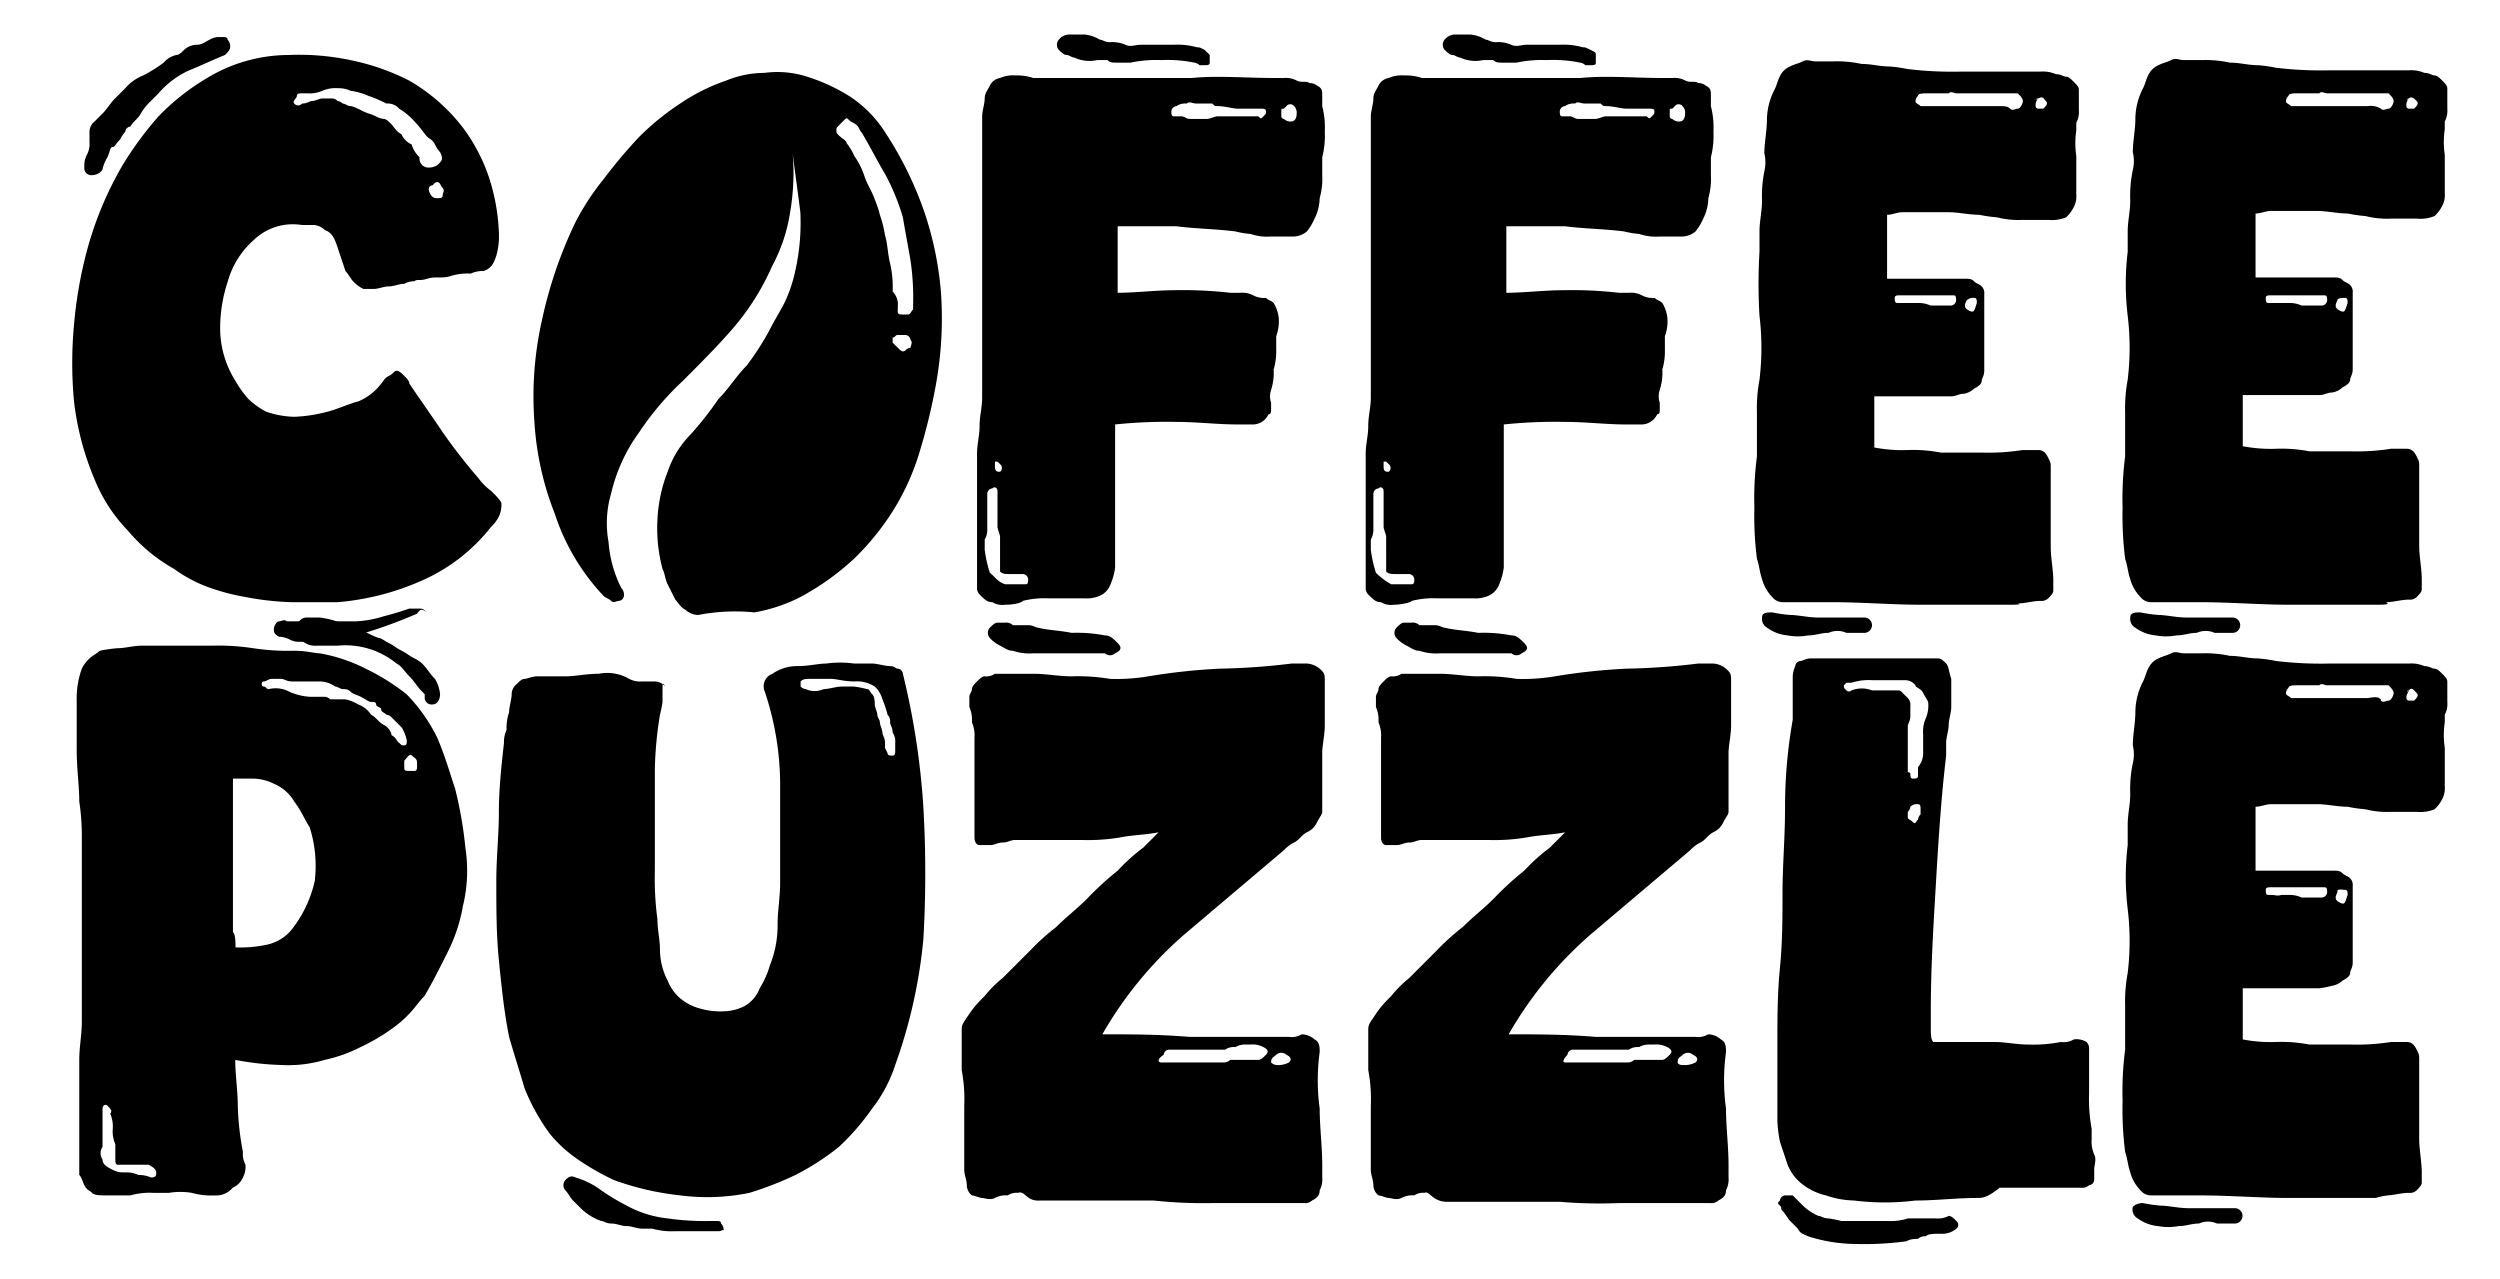 <svg id="Слой_1" data-name="Слой 1" xmlns="http://www.w3.org/2000/svg" viewBox="0 0 97.77 50"><path d="M13.21,23.55h-1.8a11,11,0,0,1-1.8-.2,8.33,8.33,0,0,1-1.5-.4,5.39,5.39,0,0,1-1.3-.7A6.55,6.55,0,0,1,5,20.75a6.25,6.25,0,0,1-1.3-2,11.14,11.14,0,0,1-.8-3,16,16,0,0,1,0-3.1,16.47,16.47,0,0,1,.6-3.2,13.59,13.59,0,0,1,1.3-3,13.3,13.3,0,0,1,1.4-1.9,9,9,0,0,1,1.9-1.5,6.2,6.2,0,0,1,3.2-.9,9.74,9.74,0,0,1,2.4.2,9,9,0,0,1,2.3.8A7.19,7.19,0,0,1,18.11,5a6.92,6.92,0,0,1,1,1.9,7.8,7.8,0,0,1,.4,2.2,2.77,2.77,0,0,1-.1.9c-.1.3-.2.5-.5.6a1.09,1.09,0,0,0-.5.1,2.2,2.2,0,0,0-.8.1c-.3.1-.6,0-.9.1s-.4,0-.5.1a.76.76,0,0,0-.4.1c-.2,0-.4.1-.6.1s-.4.1-.6.1h-.4a1.38,1.38,0,0,1-.4-.3c-.1-.1-.2-.3-.3-.4l-.3-.9c-.1-.3-.2-.6-.5-.7a.76.76,0,0,0-.4-.2h-.5a2.2,2.2,0,0,0-1.9.6,3.36,3.36,0,0,0-1,1.6,5.82,5.82,0,0,0-.3,1.9,3.86,3.86,0,0,0,.6,2,4.23,4.23,0,0,0,.5.7,3,3,0,0,0,.7.5,3.59,3.59,0,0,0,1.1.2,5.85,5.85,0,0,0,1.3-.2c.4-.1.8-.3,1.2-.4a2.18,2.18,0,0,0,.9-.7c.1-.1.1-.2.3-.3s.2-.2.3-.2.2.1.3.2.2.2.2.3c.4.6.9,1.3,1.3,1.9a22,22,0,0,0,1.4,1.8,2.25,2.25,0,0,0,.5.5c.2.2.4.4.4.5a1.09,1.09,0,0,1-.1.5,1.38,1.38,0,0,1-.3.4,7.05,7.05,0,0,1-2.7,2.1A10.17,10.17,0,0,1,13.21,23.55Zm3.2-17.4a.35.35,0,0,0,.4.4.52.52,0,0,0,.4-.2c.1-.1.1-.2,0-.4a1.24,1.24,0,0,1-.2-.3c-.1-.2-.2-.2-.3-.3s-.3-.4-.5-.6a2.65,2.65,0,0,0-.6-.5.59.59,0,0,0-.5-.2,4.88,4.88,0,0,0-.7-.3,2.54,2.54,0,0,0-.7-.2,1.09,1.09,0,0,0-.5-.1,1.27,1.27,0,0,0-.6.1,1.27,1.27,0,0,1-.6.1h-.2c-.1,0-.2,0-.2.1s-.2.2-.1.3a.19.19,0,0,0,.3,0c.2,0,.3-.1.4-.1s.3-.1.4-.1H13a.31.31,0,0,1,.2.1.35.35,0,0,1,.2.1c.1,0,.2.1.3.1s.3.1.5.2.3.1.5.2a.77.77,0,0,0,.3.1c.1,0,.2.1.3.2s.2.3.4.4a.78.78,0,0,0,.4.4A1.07,1.07,0,0,0,16.41,6.15Zm.7,1.6c.1,0,.2,0,.2-.1s.1-.2,0-.3-.1-.3-.3-.2l-.1.1c-.1,0-.2.1-.1.3S17,7.75,17.11,7.75Z"/><path d="M27.31,24.05a.76.76,0,0,1-.5-.2c-.2-.1-.3-.3-.4-.4l-.3-.6c-.1-.2-.1-.4-.2-.6a6.15,6.15,0,0,1-.2-1.9,5.85,5.85,0,0,1,.4-1.9A3.77,3.77,0,0,1,27,17a13.44,13.44,0,0,0,1.1-1.4c.4-.4.7-.9,1.1-1.3a11,11,0,0,0,.9-1.4c.2-.4.4-.7.6-1.1a5.64,5.64,0,0,0,.4-1.2,8.58,8.58,0,0,0,.2-2.3c-.1-.8-.2-1.5-.3-2.3a9.06,9.06,0,0,1-.1,2.3,6.49,6.49,0,0,1-.7,2.1,9.74,9.74,0,0,1-1.5,2.4c-.6.7-1.3,1.4-2,2.1a11.2,11.2,0,0,0-1.7,2,6.59,6.59,0,0,0-1.1,2.4,4.08,4.08,0,0,0-.1,1.9,4.76,4.76,0,0,0,.5,1.8.37.37,0,0,1,.1.3.22.22,0,0,1-.2.2c-.1,0-.2.1-.3,0s-.2-.1-.3-.2a8.52,8.52,0,0,1-1.9-3.2,11.68,11.68,0,0,1-.8-3.6,13.52,13.52,0,0,1,.3-4,17.06,17.06,0,0,1,1.3-3.8A9.91,9.91,0,0,1,23.61,7,20,20,0,0,1,25,5.35a10.1,10.1,0,0,1,1.6-1.3,7.57,7.57,0,0,1,1.8-.9,4,4,0,0,1,1.5-.3,3.81,3.81,0,0,1,1.5.1,7.1,7.1,0,0,1,1.8.8,4.67,4.67,0,0,1,1.4,1.4,14,14,0,0,1,1.5,3,13,13,0,0,1,.7,3.3,14.52,14.52,0,0,1-.2,3.6,22.68,22.68,0,0,1-.6,2.5,9.43,9.43,0,0,1-1,2.3,10,10,0,0,1-1.6,2,10.09,10.09,0,0,1-2.1,1.5,6.36,6.36,0,0,1-1.8.6A7.54,7.54,0,0,0,27.31,24.05ZM35.11,12v.2c0,.1.1.1.2.1h.2c.1,0,.1-.1.2-.2v-.2a9.7,9.7,0,0,0-.1-1.7c-.1-.6-.2-1.1-.3-1.7a8.65,8.65,0,0,0-.7-1.7c-.3-.5-.6-1.1-.9-1.6-.1-.1-.1-.2-.2-.3s-.2-.1-.3-.2-.1-.1-.2,0l-.2.2c-.1.1-.1.1-.1.2s0,.1.1.2.3.2.3.3a2.19,2.19,0,0,1,.3.5,3,3,0,0,1,.4.8c.1.3.3.6.4.9a3.93,3.93,0,0,1,.2.6,4.54,4.54,0,0,1,.2.8c.1.3.1.7.2,1.1a4.1,4.1,0,0,1,.1,1.1A.73.73,0,0,1,35.11,12Zm0,1.6c.1.1.2.2.3.1a.31.31,0,0,1,.2-.1c0-.1.1-.2,0-.3a.22.22,0,0,0-.2-.2h-.3c-.1,0-.1.1-.2.1v.2Z"/><path d="M39.31,23.65a.75.75,0,0,1-.5-.1c-.2,0-.3-.1-.5-.3a.37.37,0,0,1-.1-.3v-5.2c0-.4.1-.7.1-1.1s.1-.7.1-1.1v-11c0-.2.1-.5.1-.7s.1-.3.2-.5a.54.54,0,0,1,.4-.3,1.27,1.27,0,0,1,.6-.1,2,2,0,0,1,.7.1h6.2c1-.1,2.1,0,3.2,0h.4a.9.9,0,0,1,.5.1c.2.1.4,0,.5.1a.44.44,0,0,1,.3.1c.2.1.2.2.2.4v.4a3.4,3.4,0,0,1,.1,1,3.4,3.4,0,0,1-.1,1v.7a2.77,2.77,0,0,1-.1.9,1.88,1.88,0,0,1-.2.8,2.19,2.19,0,0,1-.3.5.85.85,0,0,1-.6.2h-.8a2,2,0,0,1-.8-.1,3.54,3.54,0,0,1-.6-.1c-.8-.1-1.5-.1-2.3-.2h-2.3v2.6c.7,0,1.5-.1,2.2-.1a16.2,16.2,0,0,1,2.2.1h.4a.9.9,0,0,1,.5.1.9.9,0,0,0,.5.1c.1.1.2.1.3.2a1.42,1.42,0,0,1,.2.6,1.7,1.7,0,0,1-.1.7v.5a2.49,2.49,0,0,1-.1.8,2.2,2.2,0,0,1-.1.8.78.78,0,0,0,0,.5V16c0,.1,0,.2-.1.2a.68.68,0,0,1-.6.4h-.6c-.8,0-1.6-.1-2.4-.1a19.27,19.27,0,0,0-2.4.1v5.6a2.54,2.54,0,0,1-.2.7.78.78,0,0,1-.4.4,1.27,1.27,0,0,1-.6.1H41a3.4,3.4,0,0,0-1,.1C40,23.55,39.71,23.65,39.31,23.65Zm0-.8h.8c.1,0,.1-.1.1-.2a.22.22,0,0,0-.2-.2h-.5c-.2,0-.3,0-.4-.1V21c0-.1-.1-.3-.1-.4v-1.4c0-.1-.1-.2-.2-.1a.22.22,0,0,0-.2.2v1.4a.76.76,0,0,1-.1.4v.4a5.07,5.07,0,0,0,.2.9C38.91,22.55,39,22.75,39.31,22.85Zm-.4-4.6c0,.2.1.2.2.2a.19.19,0,0,0,0-.3c-.1-.1-.1-.1-.2-.1Zm7.9-13.6h.4c.1,0,.3-.1.4-.1h1.6c.1.1.1.1.2,0s.1-.1.1-.2-.1-.1-.2-.1h-.9c-.2,0-.5-.1-.8-.1-.1,0-.1,0-.2-.1h-.6c-.2,0-.3-.1-.4,0a.6.6,0,0,0-.4.1.22.22,0,0,0-.2.2c0,.1,0,.2.1.2h.3c.1,0,.2.1.3.1Zm3.4,0a.37.37,0,0,0,.3.1c.1,0,.2-.1.2-.3a.37.37,0,0,0-.1-.3.19.19,0,0,0-.3,0l-.1.1c-.1,0-.1,0-.1.1v.2A.1.1,0,0,0,50.21,4.65Z"/><path d="M54.51,23.65a.75.75,0,0,1-.5-.1c-.2,0-.3-.1-.5-.3a.37.37,0,0,1-.1-.3v-5.2c0-.4.1-.7.1-1.1s.1-.7.1-1.1v-11c0-.2.1-.5.1-.7s.1-.3.2-.5a.54.54,0,0,1,.4-.3,1.27,1.27,0,0,1,.6-.1,2,2,0,0,1,.7.1h6.2c1-.1,2.1,0,3.2,0h.4a.9.9,0,0,1,.5.1c.2.1.4,0,.5.1a.44.44,0,0,1,.3.1c.2.1.2.2.2.4v.4a3.4,3.4,0,0,1,.1,1,3.4,3.4,0,0,1-.1,1v.7a2.77,2.77,0,0,1-.1.9,1.88,1.88,0,0,1-.2.8,2.19,2.19,0,0,1-.3.5.85.85,0,0,1-.6.2h-.8a2,2,0,0,1-.8-.1,3.54,3.54,0,0,1-.6-.1c-.8-.1-1.5-.1-2.3-.2h-2.3v2.6c.7,0,1.5-.1,2.2-.1a16.2,16.2,0,0,1,2.2.1h.4a.9.9,0,0,1,.5.1.9.9,0,0,0,.5.1c.1.1.2.1.3.2a1.42,1.42,0,0,1,.2.6,1.7,1.7,0,0,1-.1.7v.5a2.49,2.49,0,0,1-.1.8,2.2,2.2,0,0,1-.1.8.78.78,0,0,0,0,.5V16c0,.1,0,.2-.1.2a.68.68,0,0,1-.6.4h-.6c-.8,0-1.6-.1-2.4-.1a19.27,19.27,0,0,0-2.4.1v5.6a2.54,2.54,0,0,1-.2.7.78.78,0,0,1-.4.4,1.27,1.27,0,0,1-.6.1h-1.4a3.4,3.4,0,0,0-1,.1C55.21,23.55,54.81,23.65,54.51,23.65Zm-.1-.8h.8c.1,0,.1-.1.1-.2a.22.22,0,0,0-.2-.2h-.5c-.2,0-.3,0-.4-.1V21c0-.1-.1-.3-.1-.4v-1.4c0-.1-.1-.2-.2-.1a.22.22,0,0,0-.2.2v1.4a.76.76,0,0,1-.1.4v.4a5.07,5.07,0,0,0,.2.9A2.65,2.65,0,0,0,54.41,22.85Zm-.3-4.6c0,.2.1.2.2.2a.19.19,0,0,0,0-.3c-.1-.1-.1-.1-.2-.1ZM62,4.65h.4c.1,0,.3-.1.4-.1h1.6c.1.1.1.1.2,0s.1-.1.1-.2-.1-.1-.2-.1h-.9c-.2,0-.5-.1-.8-.1-.1,0-.1,0-.2-.1H62c-.2,0-.3-.1-.4,0a.6.6,0,0,0-.4.1.22.22,0,0,0-.2.2c0,.1,0,.2.1.2h.3c.1,0,.2.1.3.1Zm3.4,0a.37.37,0,0,0,.3.1c.1,0,.2-.1.2-.3a.37.37,0,0,0-.1-.3.19.19,0,0,0-.3,0l-.1.1c-.1,0-.1,0-.1.1v.2A.1.1,0,0,0,65.41,4.65Z"/><path d="M78.51,23.65h-3.4c-1.1,0-2.3-.1-3.5-.1h-1.9a.52.52,0,0,1-.4-.2,1.61,1.61,0,0,1-.4-.7c-.1-.3-.1-.5-.2-.8a13.4,13.4,0,0,1-.1-2,12.75,12.75,0,0,1,.1-2v-1.7a6.15,6.15,0,0,1,.1-1.3,10.45,10.45,0,0,0,0-2.5,20.85,20.85,0,0,1,0-2.5v-.8c0-.4.1-.8.1-1.2a4.87,4.87,0,0,1,.1-1.2A1.49,1.49,0,0,0,69,6c0-.4.1-.9.1-1.3a2.66,2.66,0,0,1,.3-1.2c.1-.2.1-.3.2-.5a.78.78,0,0,1,.4-.4c.2-.1.3-.1.5-.2s.3,0,.5,0h.7a4.48,4.48,0,0,1,1.1.1c.4,0,.7.1,1.1.1a5.64,5.64,0,0,1,.7.1,14.77,14.77,0,0,0,2.1.1h3.1a1.27,1.27,0,0,1,.6.1c.2,0,.3.1.4.1s.2.1.3.2.2.2.2.3v.8a.9.9,0,0,1-.1.5v.3a3.35,3.35,0,0,0,0,1v1.5a.9.9,0,0,1-.1.5,1.38,1.38,0,0,1-.3.4,1.48,1.48,0,0,1-.7.1h-1a3.4,3.4,0,0,1-1-.1,5.64,5.64,0,0,1-.7-.1c-.4,0-.8-.1-1.2-.1h-1.8c-.2,0-.4.1-.6.1v2.5h3c.2,0,.3,0,.4.1s.2.1.3.2a.37.37,0,0,1,.1.3v3c0,.2-.1.3-.1.4s-.1.2-.3.3a.76.76,0,0,1-.4.2c-.2,0-.3.1-.5.1h-3v2a5.7,5.7,0,0,0,1.3.1,5.7,5.7,0,0,1,1.3.1h1.6a8.6,8.6,0,0,0,1.6-.1h.6c.2,0,.3.1.4.3s.1.2.1.4v3.1c0,.4.1.9.1,1.3v.4c0,.1-.1.2-.2.3a.37.37,0,0,1-.3.1c-.3,0-.6.1-.9.1C79.11,23.65,78.81,23.65,78.51,23.65Zm-3.8-11.8H75a1.09,1.09,0,0,1,.5.1h.8a.22.22,0,0,0,.2-.2c0-.1,0-.2-.1-.2h-2.1c-.1,0-.2,0-.2.1s0,.2.1.2h.5Zm3.9-7.6c.1.1.2,0,.3,0s.2-.2.2-.3-.1-.2-.2-.3h-2.4c-.1,0-.2-.1-.3,0h-.8c-.2,0-.4,0-.4.1a.31.31,0,0,0-.1.2c0,.1.1.1.2.2h3C78.41,4.15,78.51,4.15,78.61,4.25Zm-1.7,7.5c-.1.2-.1.3.1.4s.2,0,.3-.3c0-.1,0-.2-.1-.2A.37.37,0,0,0,76.91,11.75Zm2.8-7.9c-.1,0-.1.1,0,0a.37.37,0,0,0-.1.3.1.1,0,0,0,.1.1h.2c.1-.1.2-.2.1-.3S79.91,3.75,79.71,3.85Z"/><path d="M92.91,23.65h-3.4c-1.1,0-2.3-.1-3.5-.1h-1.9a.52.52,0,0,1-.4-.2,1.61,1.61,0,0,1-.4-.7c-.1-.3-.1-.5-.2-.8a13.4,13.4,0,0,1-.1-2,12.75,12.75,0,0,1,.1-2v-1.7a6.15,6.15,0,0,1,.1-1.3,10.45,10.45,0,0,0,0-2.5,10.45,10.45,0,0,1,0-2.5v-.8c0-.4.1-.8.1-1.2a4.87,4.87,0,0,1,.1-1.2,1.49,1.49,0,0,0,0-.7c0-.4.1-.9.1-1.3a2.66,2.66,0,0,1,.3-1.2c.1-.2.1-.3.2-.5a.78.78,0,0,1,.4-.4c.2-.1.3-.1.5-.2s.3,0,.5,0h.7a4.48,4.48,0,0,1,1.1.1c.4,0,.7.1,1.1.1a5.64,5.64,0,0,1,.7.1,14.77,14.77,0,0,0,2.1.1h3.1a1.27,1.27,0,0,1,.6.1c.2,0,.3.1.4.1s.2.1.3.2.2.2.2.3v.8a.9.9,0,0,1-.1.5v.3a3.35,3.35,0,0,0,0,1v1.5a.9.9,0,0,1-.1.5,1.38,1.38,0,0,1-.3.4,1.48,1.48,0,0,1-.7.1h-1a3.4,3.4,0,0,1-1-.1,5.64,5.64,0,0,1-.7-.1c-.4,0-.8-.1-1.2-.1h-1.8c-.2,0-.4.1-.6.1v2.5h3c.2,0,.3,0,.4.1s.2.1.3.2a.37.37,0,0,1,.1.3v3c0,.2-.1.3-.1.4s-.1.2-.3.3a.76.76,0,0,1-.4.2c-.2,0-.3.1-.5.1h-3v2a5.7,5.7,0,0,0,1.3.1,5.7,5.7,0,0,1,1.3.1h1.6a8.6,8.6,0,0,0,1.6-.1h.6c.2,0,.3.1.4.3s.1.2.1.4v3.1c0,.4.1.9.1,1.3v.4c0,.1-.1.2-.2.3a.37.37,0,0,1-.3.1c-.3,0-.6.1-.9.1C93.51,23.65,93.21,23.65,92.91,23.65Zm-3.7-11.8h.3a1.09,1.09,0,0,1,.5.1h.8a.22.22,0,0,0,.2-.2c0-.1,0-.2-.1-.2h-2.1c-.1,0-.2,0-.2.1s0,.2.1.2h.5Zm3.9-7.6c.1.1.2,0,.3,0s.2-.2.2-.3-.1-.2-.2-.3H91c-.1,0-.2-.1-.3,0h-.8c-.2,0-.4,0-.4.1a.31.31,0,0,0-.1.2c0,.1.1.1.2.2h3A.75.75,0,0,1,93.11,4.25Zm-1.7,7.5c-.1.2-.1.3.1.4s.2,0,.3-.3c0-.1,0-.2-.1-.2S91.41,11.65,91.41,11.75Zm2.8-7.9c-.1,0-.1.1,0,0a.37.37,0,0,0-.1.3.1.1,0,0,0,.1.1h.2c.1-.1.2-.2.1-.3S94.31,3.75,94.21,3.85Z"/><path d="M6.61,46.65H6a2.77,2.77,0,0,0-.9.1h-.9c-.3,0-.5,0-.6-.1s-.2-.1-.3-.3-.1-.3-.2-.4v-4.5c0-.5.1-1,.1-1.5v-7.2a8.8,8.8,0,0,0-.1-1.4c0-.6-.1-1.3-.1-2v-1.9a3.47,3.47,0,0,1,.2-1.3,1.38,1.38,0,0,1,.3-.4c.1-.1.3-.2.4-.3a5.64,5.64,0,0,1,.7-.1c.3,0,.6-.1,1-.1h2.7a9.15,9.15,0,0,1,1.6.1,9.15,9.15,0,0,0,1.6.1c.5,0,.8.1,1,.1a6.36,6.36,0,0,1,1.8.6,8.64,8.64,0,0,1,1.6,1,6.57,6.57,0,0,1,1.2,1.7c.3.7.5,1.4.7,2a15.72,15.72,0,0,1,.4,2.3,5.86,5.86,0,0,1-.1,2.3,6.36,6.36,0,0,1-.6,1.8c-.3.6-.6,1.2-.9,1.7-.2.2-.4.5-.6.7a4.35,4.35,0,0,1-.7.6,7.46,7.46,0,0,1-1.2.7,5.78,5.78,0,0,1-1.4.5,5,5,0,0,1-1.7.2,11,11,0,0,1-1.8-.2c0,.6.1,1.2.1,1.8a11,11,0,0,0,.2,1.8.9.9,0,0,0,.1.5.9.9,0,0,1-.1.5.78.78,0,0,1-.4.4.83.83,0,0,1-.7.3,2.77,2.77,0,0,1-.9-.1A2.72,2.72,0,0,0,6.61,46.65Zm-1.7-.8a1.09,1.09,0,0,1,.5.1,1.21,1.21,0,0,1,.5.1c.2,0,.2-.1.2-.2s-.1-.2-.3-.3H4.61c-.1,0-.1-.1-.1-.3v-.5a1.27,1.27,0,0,1-.1-.6,1.27,1.27,0,0,0-.1-.6c.1-.1,0-.2-.1-.3s-.2,0-.2.1v1.5a.45.45,0,0,0,0,.5c0,.2.2.3.4.4S4.71,45.85,4.91,45.85Zm4.3-8.8a4.87,4.87,0,0,0,1.2-.1,1.7,1.7,0,0,0,1-.6,4.75,4.75,0,0,0,.9-1.9,5,5,0,0,0-.2-2.1c-.2-.3-.3-.6-.6-1a1.68,1.68,0,0,0-.8-.7,1.88,1.88,0,0,0-.8-.2h-.8v6C9.21,36.55,9.21,36.85,9.21,37.05Zm6.4-8c.1.1.1.1.2.1s.1-.1.1-.2a1.69,1.69,0,0,0-.2-.5l-.4-.4a.35.35,0,0,0-.2-.1c-.1-.1-.2-.1-.2-.2s-.2-.1-.2-.2-.1-.1-.2-.1-.2-.1-.4-.2-.3-.1-.4-.2-.2-.1-.3-.1-.2-.1-.3-.1a1.07,1.07,0,0,0-.6-.2h-1.1c-.2,0-.3-.1-.4-.1h-.4c-.1,0-.2.1-.3.1s-.1.2,0,.2.1.1.2.1a1.13,1.13,0,0,1,.8.1,2.35,2.35,0,0,0,.8.2h.6a.31.31,0,0,1,.2.1h.6a1.69,1.69,0,0,1,.5.2,1,1,0,0,1,.5.4c.2.1.3.3.5.4s.3.3.3.4C15.51,28.85,15.51,29,15.61,29.05Zm.2.7v.3c0,.1.1.1.2.1h.2c.1,0,.1-.1.1-.2v-.1c0-.2-.1-.2-.2-.3S15.91,29.65,15.81,29.75Z"/><path d="M29.31,46.65a8.17,8.17,0,0,1-2.7.1,11,11,0,0,1-2.6-.6,10,10,0,0,1-1.4-.8,5.24,5.24,0,0,1-1.1-1,8.11,8.11,0,0,1-1-1.8c-.2-.7-.4-1.3-.6-2-.2-1-.3-2-.4-3s-.1-2-.1-3.1c0-.9.1-1.8.1-2.7s.1-1.8.2-2.7a1.09,1.09,0,0,1,.1-.5,2,2,0,0,1,.1-.7c0-.2.1-.5.1-.7a.52.52,0,0,1,.2-.4c.1-.1.2-.2.3-.2s.3-.1.5-.1h1.1c.4,0,.8-.1,1.3-.1a1.72,1.72,0,0,1,1.2.2.9.9,0,0,0,.5.1h.5a.52.52,0,0,1,.4.2c-.1-.2-.1-.1-.1.1v.5a4.33,4.33,0,0,1-.1.5,14.92,14.92,0,0,0-.2,2.1v4a12.1,12.1,0,0,0,.1,1.9c0,.4.1.8.1,1.2a2.66,2.66,0,0,0,.3,1.2,1.79,1.79,0,0,0,.5.7,2,2,0,0,0,.8.4,2.77,2.77,0,0,0,.9.1,1.88,1.88,0,0,0,.8-.2,1.34,1.34,0,0,0,.6-.7,3.55,3.55,0,0,0,.4-.9,4.15,4.15,0,0,0,.3-1.6c0-.5.1-1.1.1-1.6v-3.8a11.48,11.48,0,0,0-.6-3.7.52.52,0,0,1,.3-.7,1.69,1.69,0,0,1,1-.3c.4,0,.8-.1,1.1-.1a4.05,4.05,0,0,1,1.1,0h.7c.2,0,.5.1.7.1s.2.1.3.1a.22.22,0,0,1,.2.2,29.66,29.66,0,0,1,.8,5.2,45.09,45.09,0,0,1,0,5.2,20.12,20.12,0,0,1-1.1,4.9,5.56,5.56,0,0,1-.9,1.7,9.34,9.34,0,0,1-1.3,1.5,9.91,9.91,0,0,1-1.7,1.1A13.36,13.36,0,0,1,29.31,46.65Zm5.4-17.2c0,.1.1.1.2.1s.1-.1.1-.2v-.3a.6.6,0,0,0-.1-.4c0-.2-.1-.3-.1-.4a.37.37,0,0,0-.1-.3,3.93,3.93,0,0,0-.2-.6,1.07,1.07,0,0,0-.3-.5,1.29,1.29,0,0,0-.8-.2c-.4,0-.7-.1-.9-.1h-.8c-.2,0-.3,0-.4.1v.2a.35.35,0,0,0,.2.1.85.85,0,0,0,.7,0c.2,0,.5-.1.7-.1h.5a4.33,4.33,0,0,1,.5.1c.1,0,.1.1.2.2s.1.3.1.4.1.3.1.4.1.2.1.3.1.3.1.4.1.2.1.4v.2Z"/><path d="M39.81,46.65a.6.6,0,0,0-.4.1.9.9,0,0,0-.5.1c-.2.1-.4,0-.5,0s-.3-.1-.4-.1a.52.52,0,0,1-.2-.4c0-.2-.1-.4-.1-.6v-2.5a6.15,6.15,0,0,0-.1-1.4v-1.6c0-.2.1-.3.3-.6s.4-.5.6-.7a4.62,4.62,0,0,1,.7-.7l.5-.5.6-.6a9,9,0,0,1,1-.9c.4-.4.8-.7,1.2-1.1a12,12,0,0,1,1.2-1.1,7.3,7.3,0,0,1,1-.9l.6-.6c-.5.1-1,.1-1.5.2a7.57,7.57,0,0,1-1.5.1h-2.6c-.2,0-.3.1-.5.1s-.3.1-.5.1h-.4c-.1,0-.2-.1-.2-.3v-3.9a1.27,1.27,0,0,0-.1-.6,1.27,1.27,0,0,0-.1-.6v-.4c0-.1.1-.2.1-.3s.1-.2.2-.3.2-.2.3-.2a.6.6,0,0,0,.4-.1h1.5c.5,0,1,.1,1.5.1a7.57,7.57,0,0,1,1.5.1,7.57,7.57,0,0,0,1.5-.1,24,24,0,0,1,2.8-.3,26.35,26.35,0,0,0,2.8-.2h.6a.86.86,0,0,1,.6.3c.1.1.1.2.1.4v1.7c0,.4-.1.8-.1,1.1v2.3c0,.1-.1.2-.2.4s-.2.3-.4.4-.3.3-.5.4a1.38,1.38,0,0,0-.4.3l-3.9,3.3a15.17,15.17,0,0,0-3.2,3.9c1.1,0,2.2,0,3.4.1h3.9a.75.75,0,0,0,.5-.1.76.76,0,0,1,.5.2c.2.1.2.3.2.5a8.1,8.1,0,0,0,0,2.2c0,.7.1,1.5.1,2.2v.5a.9.9,0,0,1-.1.5c0,.2-.1.3-.3.4a.37.37,0,0,1-.3.1h-3.6a18.48,18.48,0,0,1-2.3-.1h-4.4C40.11,47,40.11,46.55,39.81,46.65Zm5.6-5.1h2.4a.37.37,0,0,0,.3-.1h1.1c.1,0,.2-.1.3-.2s.1-.2-.1-.3a.9.9,0,0,0-.5-.1h-.2a.76.76,0,0,0-.4.1.6.6,0,0,0-.4.1h-2.2a.22.22,0,0,0-.2.2C45.21,41.45,45.31,41.55,45.41,41.55Zm4.5.1a.9.9,0,0,0,.5-.1c.1-.1.1-.2-.1-.3a.3.3,0,0,0-.4,0c-.1.1-.2.1-.2.3A.35.35,0,0,0,49.91,41.65Z"/><path d="M55.71,46.65a.6.6,0,0,0-.4.1.9.9,0,0,0-.5.1c-.2.1-.4,0-.5,0s-.3-.1-.4-.1a.52.52,0,0,1-.2-.4c0-.2-.1-.4-.1-.6v-2.5a6.15,6.15,0,0,0-.1-1.4v-1.6c0-.2.1-.3.3-.6s.4-.5.6-.7a4.62,4.62,0,0,1,.7-.7l.5-.5.6-.6a9,9,0,0,1,1-.9c.4-.4.8-.7,1.2-1.1a12,12,0,0,1,1.2-1.1,7.3,7.3,0,0,1,1-.9l.6-.6c-.5.1-1,.1-1.5.2a7.57,7.57,0,0,1-1.5.1h-2.6c-.2,0-.3.1-.5.1s-.3.1-.5.1h-.4c-.1,0-.2-.1-.2-.3v-3.9a1.27,1.27,0,0,0-.1-.6,1.27,1.27,0,0,0-.1-.6v-.4c0-.1.1-.2.1-.3s.1-.2.2-.3.2-.2.3-.2a.6.6,0,0,0,.4-.1h1.5c.5,0,1,.1,1.5.1a7.57,7.57,0,0,1,1.5.1,7.57,7.57,0,0,0,1.5-.1,24,24,0,0,1,2.8-.3,26.35,26.35,0,0,0,2.8-.2H67a.86.86,0,0,1,.6.3c.1.1.1.2.1.4v1.7c0,.4-.1.8-.1,1.1v2.3c0,.1-.1.2-.2.4s-.2.3-.4.4-.3.3-.5.4a1.38,1.38,0,0,0-.4.3l-3.9,3.3a15.17,15.17,0,0,0-3.2,3.9c1.1,0,2.2,0,3.4.1h3.9a.75.75,0,0,0,.5-.1.76.76,0,0,1,.5.2c.2.1.2.3.2.5a8.1,8.1,0,0,0,0,2.2c0,.7.1,1.5.1,2.2v.5a.9.9,0,0,1-.1.5c0,.2-.1.3-.3.4a.37.37,0,0,1-.3.1h-3.6A18.48,18.48,0,0,1,61,47h-4.4C56,47,55.91,46.55,55.71,46.65Zm5.5-5.1h2.4a.37.37,0,0,0,.3-.1H65c.1,0,.2-.1.3-.2s.1-.2-.1-.3a.9.9,0,0,0-.5-.1h-.2a.76.76,0,0,0-.4.1.6.6,0,0,0-.4.1h-2.2a.22.22,0,0,0-.2.2C61.11,41.45,61.11,41.55,61.21,41.55Zm4.6.1a.9.9,0,0,0,.5-.1c.1-.1.1-.2-.1-.3a.3.3,0,0,0-.4,0c-.1.1-.2.1-.2.3C65.61,41.55,65.61,41.65,65.81,41.65Z"/><path d="M77.31,46.85c-.8,0-1.6.1-2.4.1a9.64,9.64,0,0,1-2.4,0,3.59,3.59,0,0,1-1.1-.2,2.35,2.35,0,0,1-1-.5,1.79,1.79,0,0,1-.5-.7l-.3-.9a5.38,5.38,0,0,1-.1-.8v-3c0-1,0-2,.1-3s.1-2,.1-2.9c0-1.1.1-2.2.1-3.4a19.53,19.53,0,0,1,.3-3.4v-1.6a1.09,1.09,0,0,1,.1-.5.22.22,0,0,1,.2-.2c.1,0,.2-.1.4-.1h5c.1,0,.2.1.3.2s.1.3.2.6v1.1c0,.2-.1.5-.1.7s-.1.5-.1.7v.5c-.2,1.7-.3,3.3-.4,5s-.2,3.3-.2,5v.6c0,.3,0,.5.1.6H78c.4,0,.9.1,1.3.1a5.7,5.7,0,0,0,1.3-.1.75.75,0,0,0,.5-.1.75.75,0,0,1,.5.1.37.37,0,0,1,.1.3v1.7a6.6,6.6,0,0,0,.1,1.4v.4a1.27,1.27,0,0,0,.1.6c.1.2,0,.4,0,.6v.4a.22.22,0,0,1-.2.2.37.37,0,0,1-.3.1h-3.2C77.71,46.85,77.51,46.85,77.31,46.85Zm-2.6-16.6c0,.1,0,.2.1.2s.2,0,.2-.1V30a.85.85,0,0,0,.2-.6v-.7a1.27,1.27,0,0,1,.1-.6,1.27,1.27,0,0,0,.1-.6c0-.1-.1-.2-.2-.4s-.3-.2-.3-.3a.52.52,0,0,0-.4-.2h-1.3a2.2,2.2,0,0,0-.8.1h-.2l-.1.1c0,.1,0,.1.1.2a.14.14,0,0,0,.2,0,1.1,1.1,0,0,1,.8,0h1c.1,0,.1,0,.2.1l.2.2a.37.37,0,0,1,.1.3V28c0,.2-.1.3-.1.4v1.8A.1.1,0,0,1,74.71,30.25Zm-.1,1.7c0,.1.1.1.2.2s.1,0,.2-.1a.31.31,0,0,1,.1-.2v-.2c0-.1,0-.2-.1-.2a.37.37,0,0,0-.3.1.31.31,0,0,1-.1.2Z"/><path d="M92.91,46.85h-3.4c-1.1,0-2.3-.1-3.5-.1h-1.9a.52.52,0,0,1-.4-.2,1.61,1.61,0,0,1-.4-.7c-.1-.3-.1-.5-.2-.8a13.4,13.4,0,0,1-.1-2,12.75,12.75,0,0,1,.1-2v-1.7a6.15,6.15,0,0,1,.1-1.3,10.45,10.45,0,0,0,0-2.5,10.45,10.45,0,0,1,0-2.5v-.8c0-.4.1-.8.1-1.2a4.87,4.87,0,0,1,.1-1.2,1.49,1.49,0,0,0,0-.7c0-.4.1-.9.1-1.3a2.66,2.66,0,0,1,.3-1.2c.1-.2.1-.3.2-.5a.78.78,0,0,1,.4-.4c.2-.1.3-.1.5-.2s.3,0,.5,0h.7a4.48,4.48,0,0,1,1.1.1c.4,0,.7.1,1.1.1a5.64,5.64,0,0,1,.7.1,14.77,14.77,0,0,0,2.1.1h3.1a1.27,1.27,0,0,1,.6.1c.2,0,.3.1.4.1s.2.1.3.2.2.2.2.3v.8a.9.9,0,0,1-.1.5v.3a3.35,3.35,0,0,0,0,1v1.5a.9.9,0,0,1-.1.5,1.38,1.38,0,0,1-.3.4,1.48,1.48,0,0,1-.7.1h-1a3.4,3.4,0,0,1-1-.1,5.64,5.64,0,0,1-.7-.1c-.4,0-.8-.1-1.2-.1h-1.8c-.2,0-.4.1-.6.1v2.5h3c.2,0,.3,0,.4.1s.2.1.3.2a.37.37,0,0,1,.1.3v3c0,.2-.1.3-.1.4s-.1.2-.3.3a.76.76,0,0,1-.4.2,4.33,4.33,0,0,1-.5.1h-3v2a5.7,5.7,0,0,0,1.3.1,5.7,5.7,0,0,1,1.3.1h1.6a8.6,8.6,0,0,0,1.6-.1h.6c.2,0,.3.1.4.3s.1.2.1.4v3.1c0,.4.1.9.1,1.3v.4c0,.1-.1.2-.2.3a.37.37,0,0,1-.3.1c-.3,0-.6.1-.9.1C93.51,46.75,93.21,46.75,92.91,46.85ZM89.21,35h.3a1.09,1.09,0,0,1,.5.1h.8a.22.22,0,0,0,.2-.2c0-.1,0-.2-.1-.2h-2.1c-.1,0-.2,0-.2.1s0,.2.1.2h.2C89.11,35.05,89.21,35,89.21,35Zm3.9-7.6c.1.1.2,0,.3,0s.2-.2.2-.3-.1-.2-.2-.3H91c-.1,0-.2-.1-.3,0h-.8c-.2,0-.4,0-.4.1a.31.31,0,0,0-.1.2c0,.1.1.1.2.2h3C92.91,27.25,93,27.25,93.11,27.35Zm-1.7,7.5c-.1.2-.1.3.1.4s.2,0,.3-.3c0-.1,0-.2-.1-.2S91.41,34.75,91.41,34.85Zm2.8-7.9c-.1,0-.1.1,0,0-.1.2-.1.2-.1.3a.1.1,0,0,0,.1.1h.2c.1-.1.2-.2.1-.3S94.31,26.85,94.21,27Z"/><path d="M74.51,48.55a12.1,12.1,0,0,1-1.9.1,6.28,6.28,0,0,1-1.9-.3c-.2-.1-.3-.1-.4-.3l-.3-.3c-.1-.1-.2-.3-.3-.4s0-.1-.1-.2-.1-.1,0-.2a.22.22,0,0,1,.2-.2h.3l.1.1.1.1.1.1.1.1a2.09,2.09,0,0,0,.6.4c.1,0,.2.1.4.1a4.33,4.33,0,0,1,.5.1h1.8a2.2,2.2,0,0,0,.8-.1h1.1a.9.9,0,0,0,.5-.1c.1,0,.2.1.3.2a.19.19,0,0,1,0,.3.85.85,0,0,1-.6.2c-.3,0-.5,0-.6.1a.37.37,0,0,0-.3.1C74.61,48.45,74.61,48.55,74.51,48.55Z"/><path d="M86,47.85c-.3,0-.5.1-.8.1a2.15,2.15,0,0,1-.8,0,1.6,1.6,0,0,1-.8-.3.4.4,0,0,1-.2-.4c0-.1.2-.2.4-.2a5.64,5.64,0,0,0,.7.1c.3,0,.7.1,1.1.1h1.8a.3.3,0,0,1,0,.6h-.7A.85.85,0,0,0,86,47.85Z"/><path d="M28.11,48.15h-1.7a2.77,2.77,0,0,1-.9-.1h-.4c-.2,0-.4-.1-.6-.1s-.4-.1-.6-.1-.3-.1-.4-.1a2.18,2.18,0,0,1-.8-.5l-.3-.3c-.1-.1-.2-.3-.3-.4a.3.3,0,0,1,0-.4c.1-.1.2-.2.4-.1a3.13,3.13,0,0,1,1,.5,8.79,8.79,0,0,0,1,.6,4.28,4.28,0,0,0,1.6.5,10.28,10.28,0,0,0,1.7.1H28c.1,0,.2,0,.2.1a.37.37,0,0,1,.1.3C28.31,48.05,28.21,48.15,28.11,48.15Z"/><path d="M17.21,27.15c0,.2-.1.4-.3.4a.27.27,0,0,1-.3-.3v-.1l-.1-.1c-.2-.2-.3-.4-.5-.6s-.3-.4-.5-.5a3.17,3.17,0,0,0-2.3-.7h-.8a.78.78,0,0,1-.7-.3.9.9,0,0,1-.1-.5c.1-.2.2-.3.4-.3h.5a4.33,4.33,0,0,1,.5.1l.9.3c.3.1.6.3.9.4.1,0,.2.1.4.2s.3.2.5.3.3.2.5.3a1.24,1.24,0,0,1,.3.2c.2.2.3.4.5.6A1.42,1.42,0,0,1,17.21,27.15Z"/><path d="M16.31,24a19.45,19.45,0,0,1-2.2.8,9.28,9.28,0,0,1-2.4.3.76.76,0,0,1-.4-.1,1,1,0,0,0-.4-.1c-.2-.1-.2-.2-.2-.3s.1-.3.2-.3.2-.1.3,0h2.7a4.25,4.25,0,0,0,1.1-.2c.4-.1.7-.2,1-.3h.4c.2,0,.2.1.3.2C16.51,23.75,16.41,23.85,16.31,24Z"/><path d="M40.41,25.55a2,2,0,0,1-.8-.1c-.2,0-.3-.1-.5-.2a1.38,1.38,0,0,1-.4-.3.3.3,0,0,1,0-.4c.1-.1.2-.2.3-.2h.3a.37.37,0,0,1,.3.1h.6c.2,0,.3.1.4.1.4.1.8.1,1.3.2a5.7,5.7,0,0,1,1.3.1c.2,0,.3.1.5.3s.1.3-.1.4a.3.3,0,0,1-.4,0h-2.8Z"/><path d="M56.31,25.55a2,2,0,0,1-.8-.1c-.2,0-.3-.1-.5-.2a1.38,1.38,0,0,1-.4-.3.3.3,0,0,1,0-.4c.1-.1.2-.2.3-.2h.3a.37.37,0,0,1,.3.1h.6c.2,0,.3.1.4.1.4.1.8.1,1.3.2a5.7,5.7,0,0,1,1.3.1c.2,0,.3.1.5.3s.1.3-.1.4a.3.3,0,0,1-.4,0h-2.8Z"/><path d="M71.51,24.75c-.3,0-.5.1-.8.1a2.15,2.15,0,0,1-.8,0,1.6,1.6,0,0,1-.8-.3.4.4,0,0,1-.2-.4c0-.2.2-.2.4-.2a5.64,5.64,0,0,0,.7.1c.3,0,.7.1,1.1.1h1.8a.3.3,0,1,1,0,.6h-.7A.85.85,0,0,0,71.51,24.75Z"/><path d="M85.91,24.75c-.3,0-.5.1-.8.1a2.15,2.15,0,0,1-.8,0,1.6,1.6,0,0,1-.8-.3.4.4,0,0,1-.2-.4c0-.2.2-.2.4-.2a5.64,5.64,0,0,0,.7.1c.3,0,.7.1,1.1.1h1.8a.3.3,0,1,1,0,.6h-.7A.85.85,0,0,0,85.91,24.75Z"/><path d="M47.31,2.15v.3c0,.1-.1.1-.2.1h-.2a.35.35,0,0,0-.2-.1,5.28,5.28,0,0,0-1.3-.1,4.87,4.87,0,0,0-1.2.1h-.5c-.2,0-.3,0-.4-.1h-.4a1.41,1.41,0,0,1-.9-.1c-.1,0-.2-.1-.3-.1s-.2-.1-.3-.2-.1-.3,0-.4a.52.52,0,0,1,.4-.2h.6a1.42,1.42,0,0,1,.6.2c.1,0,.2.1.4.1a1.27,1.27,0,0,1,.6.1c.2.1.4,0,.6,0h1.3a2.77,2.77,0,0,1,.9.1c.1,0,.1,0,.3.1Z"/><path d="M62.41,2.15v.3c0,.1-.1.1-.2.1H62a.35.35,0,0,0-.2-.1,5.28,5.28,0,0,0-1.3-.1,4.87,4.87,0,0,0-1.2.1h-.5c-.2,0-.3,0-.4-.1H58a1.41,1.41,0,0,1-.9-.1c-.1,0-.2-.1-.3-.1s-.2-.1-.3-.2-.1-.3,0-.4a.52.52,0,0,1,.4-.2h.6a1.42,1.42,0,0,1,.6.2c.1,0,.2.1.4.1a1.27,1.27,0,0,1,.6.1c.2.1.4,0,.6,0H61a2.77,2.77,0,0,1,.9.1c.1,0,.1,0,.3.1S62.41,2.05,62.41,2.15Z"/><path d="M4,6.65a.52.52,0,0,1-.4.2.27.27,0,0,1-.3-.3.9.9,0,0,1,.1-.5.9.9,0,0,0,.1-.5v-.4a.52.52,0,0,1,.2-.4l.3-.3c.2-.2.3-.4.5-.6l.4-.4a1.79,1.79,0,0,1,.7-.5,5.58,5.58,0,0,0,.8-.5.91.91,0,0,1,.5-.3c.1,0,.2-.1.3-.2s.3-.2.5-.2.3-.1.5-.2a.77.77,0,0,1,.3-.1h.2c.1,0,.2,0,.2.1a.37.37,0,0,1,.1.3c0,.1-.1.2-.2.3-.5.2-.9.4-1.4.6a3.45,3.45,0,0,0-1.2.9l-.3.3a2.18,2.18,0,0,0-.4.5c-.1.2-.3.3-.4.5a.22.22,0,0,0-.2.2,1.24,1.24,0,0,0-.2.3c-.2.2-.2.3-.3.3s-.1.2-.2.4A1.69,1.69,0,0,0,4,6.65Z"/></svg>